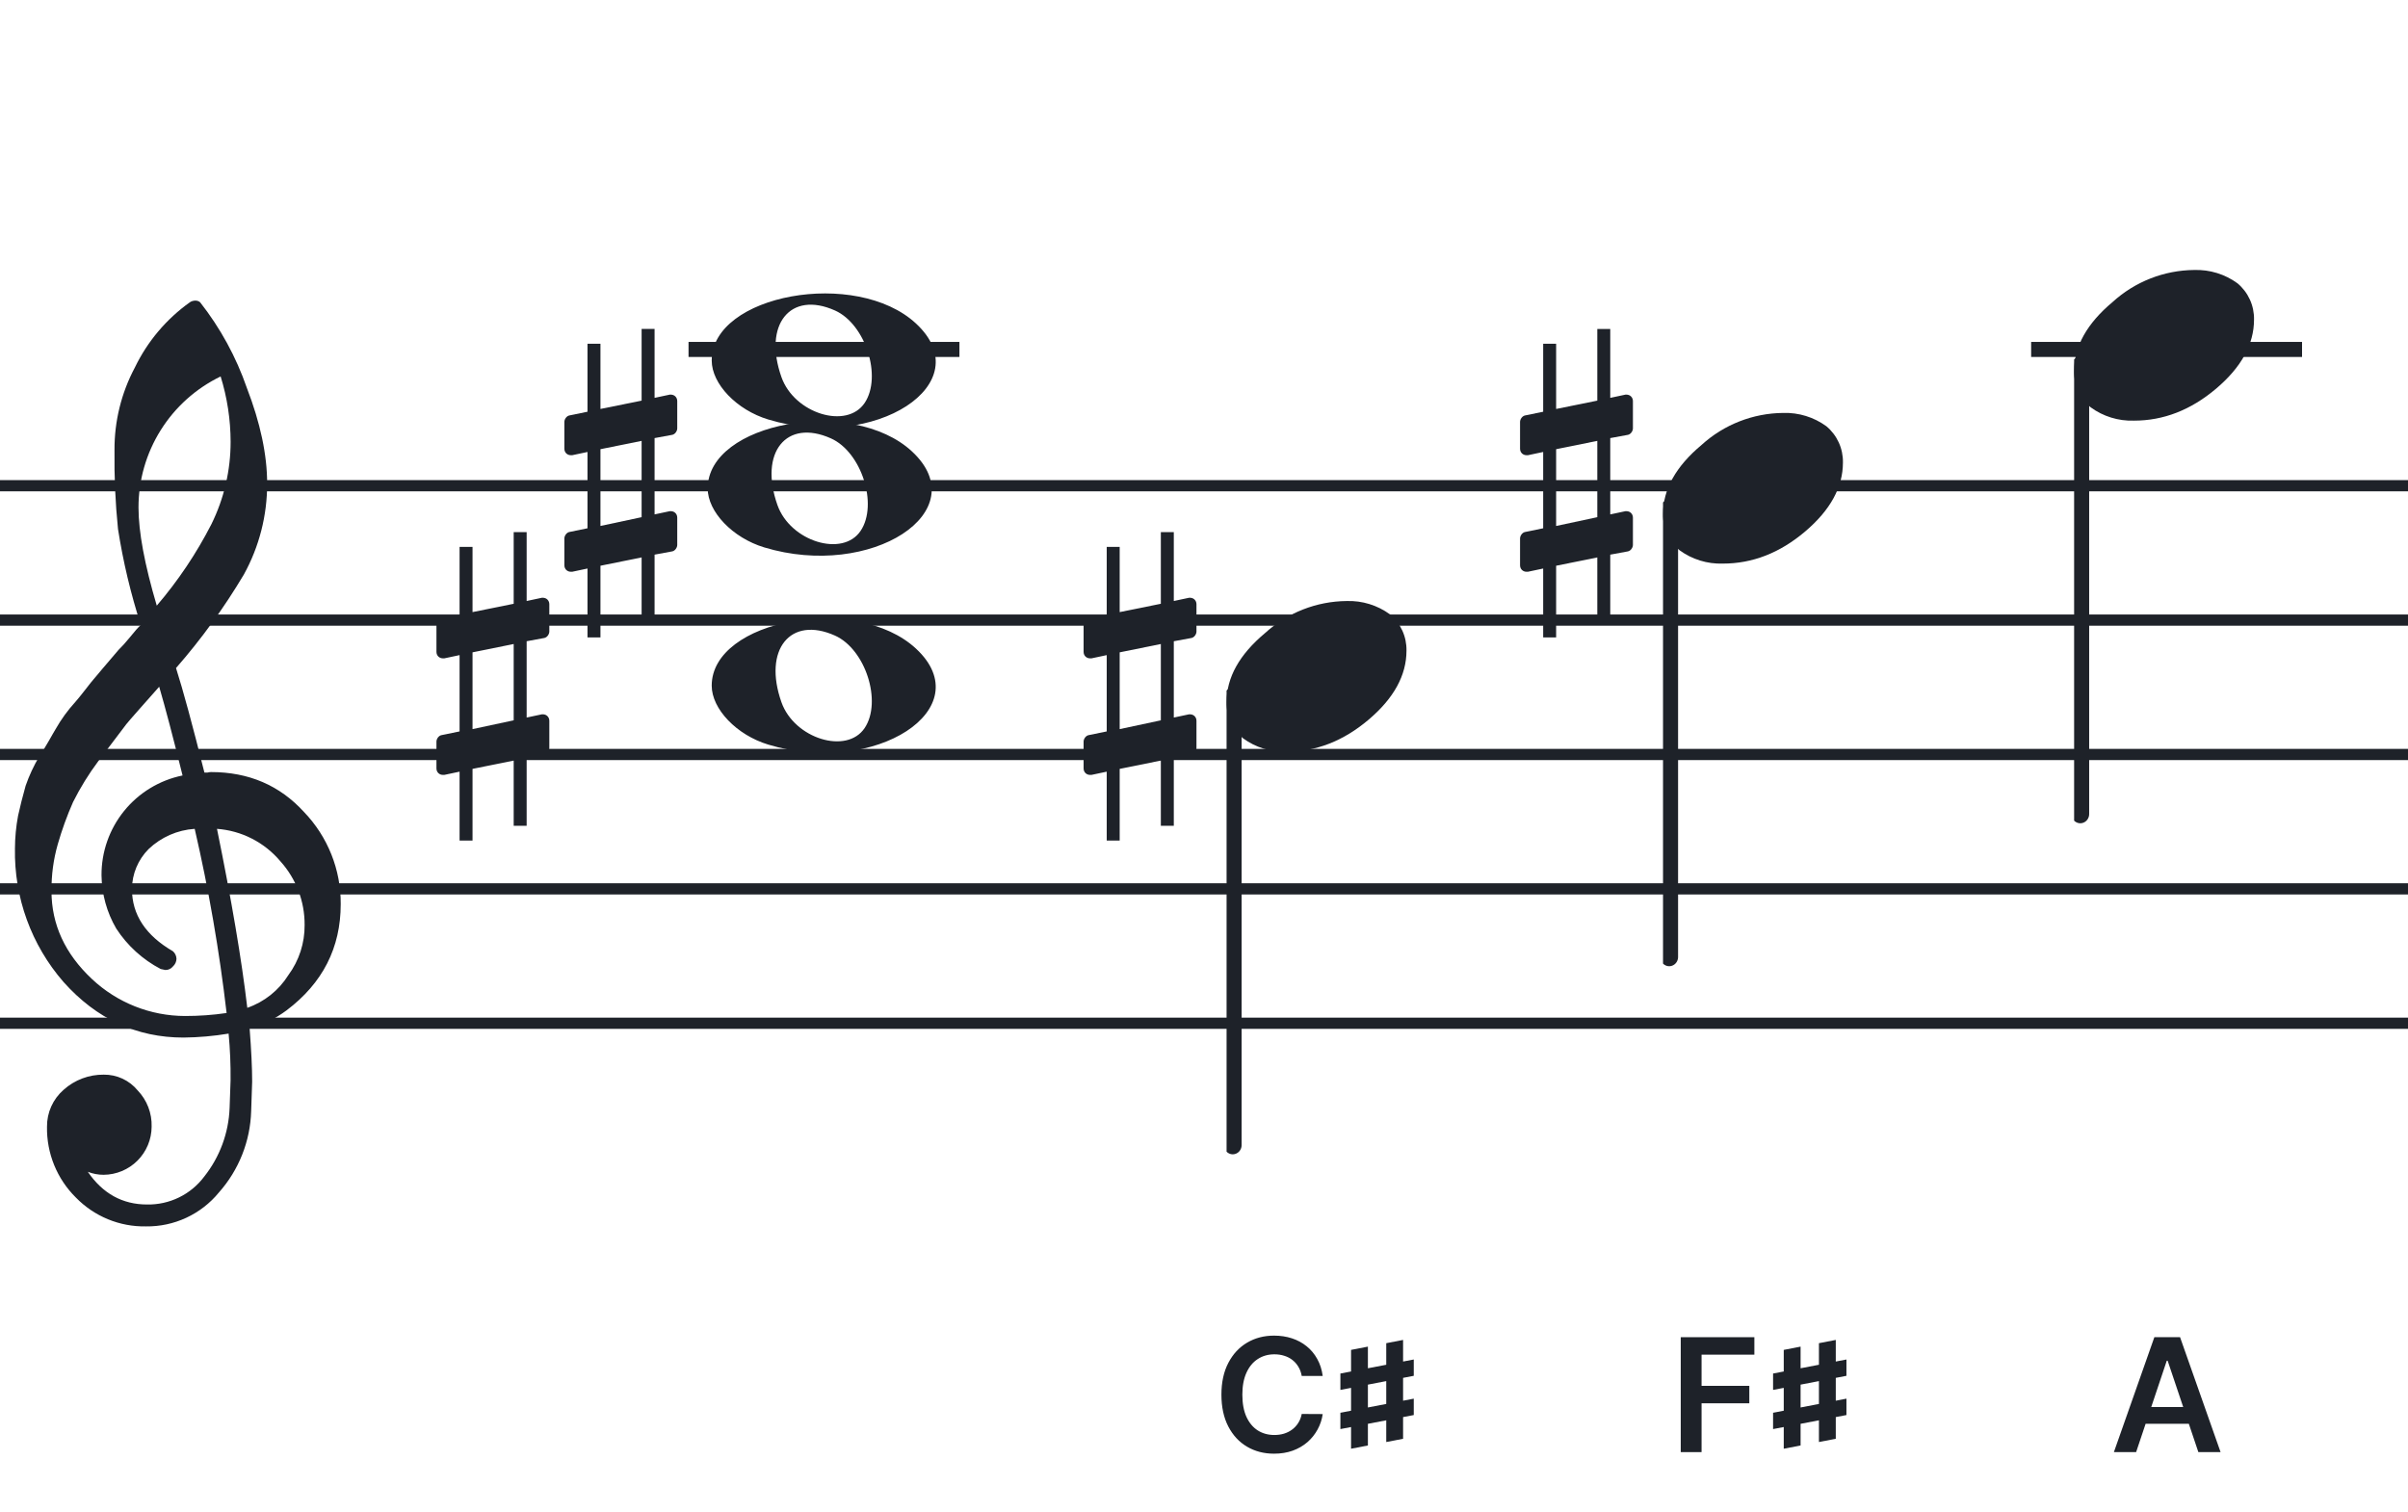 <svg width="320" height="201" viewBox="0 0 320 201" fill="none" xmlns="http://www.w3.org/2000/svg">
<path fill-rule="evenodd" clip-rule="evenodd" d="M192 63.813H128V65.302H192V63.813ZM192 81.674H128V83.162H192V81.674ZM128 99.534H192V101.023H128V99.534ZM192 117.395H128V118.883H192V117.395ZM128 135.255H192V136.744H128V135.255Z" fill="#1E2229"/>
<path fill-rule="evenodd" clip-rule="evenodd" d="M256 63.813H192V65.302H256V63.813ZM256 81.674H192V83.162H256V81.674ZM192 99.534H256V101.023H192V99.534ZM256 117.395H192V118.883H256V117.395ZM192 135.255H256V136.744H192V135.255Z" fill="#1E2229"/>
<path fill-rule="evenodd" clip-rule="evenodd" d="M320 63.813H256V65.302H320V63.813ZM320 81.674H256V83.162H320V81.674ZM256 99.534H320V101.023H256V99.534ZM320 117.395H256V118.883H320V117.395ZM256 135.255H320V136.744H256V135.255Z" fill="#1E2229"/>
<path fill-rule="evenodd" clip-rule="evenodd" d="M128 63.813H64V65.302H128V63.813ZM128 81.674H64V83.162H128V81.674ZM64 99.534H128V101.023H64V99.534ZM128 117.395H64V118.883H128V117.395ZM64 135.255H128V136.744H64V135.255Z" fill="#1E2229"/>
<path fill-rule="evenodd" clip-rule="evenodd" d="M64 63.813H0V65.302H64V63.813ZM64 81.674H0V83.162H64V81.674ZM0 99.534H64V101.023H0V99.534ZM64 117.395H0V118.883H64V117.395ZM0 135.255H64V136.744H0V135.255Z" fill="#1E2229"/>
<g clip-path="url(#clip0_1363_38957)">
<path d="M27.165 102.683H27.568C27.72 102.641 27.876 102.618 28.034 102.614C33.053 102.614 37.175 104.383 40.399 107.922C43.563 111.21 45.315 115.606 45.278 120.169C45.278 125.962 42.88 130.668 38.084 134.284C36.607 135.384 34.943 136.206 33.174 136.712C33.397 139.608 33.509 141.959 33.509 143.763C33.509 144.123 33.465 145.425 33.378 147.668C33.264 151.674 31.741 155.512 29.077 158.506C27.904 159.934 26.424 161.079 24.747 161.857C23.071 162.635 21.241 163.026 19.393 163C17.661 163.031 15.941 162.707 14.34 162.047C12.738 161.387 11.289 160.406 10.082 159.164C8.839 157.936 7.858 156.469 7.199 154.852C6.54 153.234 6.215 151.5 6.246 149.753C6.236 148.822 6.43 147.9 6.812 147.051C7.195 146.202 7.758 145.447 8.462 144.837C9.922 143.528 11.82 142.813 13.782 142.832C14.641 142.82 15.492 143.001 16.272 143.362C17.052 143.723 17.741 144.255 18.288 144.918C18.905 145.559 19.387 146.317 19.707 147.148C20.027 147.978 20.178 148.864 20.15 149.753C20.141 151.444 19.465 153.063 18.269 154.259C17.073 155.455 15.454 156.131 13.763 156.141C13.047 156.142 12.337 156.008 11.671 155.744C13.653 158.64 16.277 160.089 19.542 160.089C21.015 160.117 22.474 159.794 23.797 159.146C25.121 158.499 26.271 157.545 27.152 156.364C29.207 153.768 30.384 150.585 30.511 147.277C30.598 145.125 30.641 143.894 30.641 143.583C30.662 141.511 30.575 139.439 30.38 137.376C28.4 137.706 26.397 137.882 24.39 137.903C18.158 137.903 12.842 135.441 8.443 130.517C4.163 125.602 1.863 119.273 1.987 112.757C1.994 111.299 2.133 109.845 2.403 108.412C2.668 107.199 3.001 105.877 3.403 104.445C3.874 103.086 4.482 101.778 5.215 100.541C5.582 100.007 5.985 99.337 6.457 98.523C6.929 97.71 7.214 97.183 7.388 96.91C8.127 95.607 9.01 94.391 10.02 93.284C10.374 92.875 10.74 92.428 11.125 91.931C11.51 91.435 11.826 91.037 12.099 90.69C12.373 90.342 12.577 90.131 12.72 89.951C12.863 89.771 13.862 88.585 15.749 86.382C16.212 85.927 16.65 85.446 17.059 84.942C17.481 84.42 17.829 84.017 18.096 83.7C18.363 83.384 18.567 83.197 18.716 83.079C17.372 78.909 16.357 74.64 15.681 70.311C15.326 66.824 15.171 63.319 15.216 59.814C15.195 55.995 16.123 52.23 17.916 48.858C19.585 45.39 22.105 42.4 25.241 40.168C25.44 40.036 25.672 39.963 25.911 39.956C26.155 39.936 26.398 40.011 26.587 40.168C29.277 43.588 31.377 47.434 32.801 51.546C34.601 56.214 35.501 60.453 35.501 64.265C35.515 68.5 34.447 72.669 32.398 76.376C29.776 80.777 26.762 84.932 23.391 88.79C24.326 91.724 25.584 96.355 27.165 102.683ZM32.863 133.949C35.124 133.166 37.05 131.632 38.319 129.604C39.746 127.674 40.504 125.331 40.48 122.931C40.499 119.805 39.348 116.784 37.252 114.464C36.207 113.222 34.924 112.201 33.478 111.462C32.033 110.723 30.454 110.281 28.835 110.162C30.767 119.61 32.11 127.539 32.863 133.949ZM6.842 118.431C6.842 122.863 8.636 126.761 12.223 130.126C15.572 133.273 19.993 135.028 24.589 135.036C26.438 135.039 28.284 134.907 30.113 134.638C29.158 126.407 27.742 118.236 25.874 110.162C23.582 110.312 21.416 111.261 19.753 112.844C18.343 114.254 17.547 116.164 17.537 118.158C17.537 121.568 19.352 124.326 22.981 126.432C23.125 126.558 23.241 126.713 23.322 126.886C23.403 127.059 23.447 127.247 23.453 127.438C23.447 127.629 23.401 127.818 23.32 127.992C23.239 128.166 23.124 128.321 22.981 128.45C22.861 128.601 22.708 128.722 22.534 128.804C22.359 128.886 22.168 128.926 21.975 128.921C21.766 128.889 21.559 128.845 21.355 128.791C18.955 127.535 16.919 125.682 15.445 123.409C14.193 121.263 13.519 118.829 13.49 116.345C13.47 113.227 14.533 110.199 16.497 107.777C18.461 105.356 21.205 103.691 24.26 103.067C23.018 98.043 21.984 94.112 21.156 91.273C20.442 92.086 19.573 93.061 18.561 94.203C17.549 95.345 16.96 96.028 16.786 96.252C15.172 98.362 13.931 100.001 13.062 101.168C11.783 102.879 10.659 104.701 9.703 106.612C8.904 108.426 8.228 110.293 7.68 112.198C7.101 114.22 6.821 116.316 6.848 118.418L6.842 118.431ZM29.313 50.037C26.04 51.622 23.28 54.097 21.351 57.18C19.422 60.262 18.401 63.825 18.406 67.462C18.406 70.685 19.215 75.031 20.833 80.497C23.667 77.187 26.103 73.556 28.09 69.678C29.775 66.267 30.65 62.513 30.647 58.709C30.638 55.764 30.191 52.838 29.319 50.025L29.313 50.037Z" fill="#1E2229"/>
</g>
<path d="M102.096 55.756C97.895 54.484 94.581 51.028 94.581 47.919C94.581 39.119 113.792 35.637 121.726 42.998C130.305 50.959 116.304 60.059 102.096 55.756H102.096ZM114.91 53.546C117.247 50.036 115.013 43.083 110.964 41.268C105.019 38.603 101.375 43.145 103.851 50.133C105.564 54.967 112.532 57.117 114.91 53.546Z" fill="#1E2229"/>
<path d="M102.095 98.965C97.894 97.693 94.58 94.237 94.58 91.128C94.58 82.328 113.791 78.846 121.725 86.207C130.304 94.168 116.303 103.268 102.095 98.965H102.095ZM114.909 96.755C117.246 93.245 115.012 86.292 110.963 84.477C105.018 81.812 101.374 86.354 103.85 93.342C105.563 98.175 112.531 100.326 114.909 96.755Z" fill="#1E2229"/>
<path d="M101.561 72.756C97.361 71.484 94.046 68.028 94.046 64.919C94.046 56.119 113.257 52.637 121.191 59.998C129.77 67.959 115.769 77.058 101.561 72.756H101.561ZM114.375 70.545C116.712 67.036 114.477 60.083 110.429 58.268C104.484 55.603 100.84 60.145 103.316 67.133C105.029 71.966 111.997 74.116 114.375 70.545Z" fill="#1E2229"/>
<g clip-path="url(#clip1_1363_38957)">
<path fill-rule="evenodd" clip-rule="evenodd" d="M164.227 91.495C164.458 91.586 164.656 91.751 164.794 91.967C164.933 92.183 165.005 92.44 165 92.701V152.149C165.007 152.377 164.953 152.602 164.845 152.799C164.738 152.997 164.58 153.158 164.391 153.265C164.209 153.37 164.005 153.423 163.798 153.419C163.592 153.415 163.389 153.353 163.212 153.241C163.034 153.128 162.887 152.968 162.785 152.777C162.682 152.585 162.629 152.369 162.629 152.149V92.667C162.632 92.465 162.681 92.266 162.77 92.088C162.86 91.91 162.988 91.757 163.145 91.643C163.301 91.528 163.481 91.455 163.669 91.429C163.857 91.403 164.049 91.426 164.227 91.495Z" fill="#1E2229"/>
<path d="M178.963 79.882C181.021 79.816 183.043 80.438 184.707 81.65C185.412 82.239 185.976 82.978 186.357 83.814C186.738 84.649 186.926 85.56 186.908 86.478C186.908 89.749 185.231 92.805 181.878 95.648C178.524 98.491 174.88 99.91 170.945 99.906C168.887 99.973 166.865 99.35 165.201 98.137C164.496 97.549 163.932 96.81 163.551 95.974C163.17 95.138 162.981 94.228 163 93.31C163 90.048 164.705 86.991 168.116 84.139C171.084 81.434 174.947 79.918 178.963 79.882Z" fill="#1E2229"/>
</g>
<path d="M216.322 57.797C216.691 57.736 216.999 57.305 216.999 56.937V53.31C216.999 52.818 216.63 52.449 216.138 52.449H216.015L213.987 52.88V43.721H212.265V53.248L206.795 54.355V45.688H205.073V54.724L202.676 55.215C202.307 55.277 202 55.707 202 56.076V56.199V59.764V59.641C202 60.133 202.369 60.502 202.861 60.502H203.045L205.073 60.072V70.214L202.676 70.706C202.307 70.767 202 71.198 202 71.566V75.132C202 75.623 202.369 75.992 202.861 75.992H203.045L205.073 75.562V84.721H206.795V75.193L212.265 74.087V82.754H213.987V73.718L216.322 73.287C216.691 73.226 216.999 72.796 216.999 72.427V68.8C216.999 68.308 216.63 67.94 216.138 67.94H216.015L213.987 68.37V58.227L216.322 57.797ZM206.795 69.907V59.703L212.265 58.596V68.739L206.795 69.907Z" fill="#1E2229"/>
<path d="M72.322 84.796C72.691 84.735 72.999 84.304 72.999 83.936V80.309C72.999 79.817 72.63 79.448 72.138 79.448H72.015L69.987 79.879V70.72H68.265V80.248L62.795 81.354V72.687H61.074V81.723L58.676 82.215C58.307 82.276 58 82.706 58 83.075V83.198V86.763V86.64C58 87.132 58.369 87.501 58.861 87.501H59.045L61.074 87.071V97.213L58.676 97.705C58.307 97.766 58 98.197 58 98.565V102.131C58 102.622 58.369 102.991 58.861 102.991H59.045L61.074 102.561V111.72H62.795V102.192L68.265 101.086V109.753H69.987V100.717L72.322 100.286C72.691 100.225 72.999 99.795 72.999 99.426V95.799C72.999 95.307 72.63 94.939 72.138 94.939H72.015L69.987 95.369V85.227L72.322 84.796ZM62.795 96.906V86.702L68.265 85.595V95.738L62.795 96.906Z" fill="#1E2229"/>
<path d="M89.322 57.796C89.691 57.735 89.999 57.304 89.999 56.936V53.309C89.999 52.817 89.63 52.448 89.138 52.448H89.015L86.987 52.879V43.72H85.265V53.248L79.795 54.354V45.687H78.073V54.723L75.676 55.215C75.307 55.276 75 55.706 75 56.075V56.198V59.763V59.64C75 60.132 75.369 60.501 75.861 60.501H76.045L78.073 60.071V70.213L75.676 70.705C75.307 70.766 75 71.197 75 71.565V75.13C75 75.622 75.369 75.991 75.861 75.991H76.045L78.073 75.561V84.72H79.795V75.192L85.265 74.085V82.753H86.987V73.717L89.322 73.286C89.691 73.225 89.999 72.795 89.999 72.426V68.799C89.999 68.307 89.63 67.939 89.138 67.939H89.015L86.987 68.369V58.227L89.322 57.796ZM79.795 69.906V59.702L85.265 58.595V68.738L79.795 69.906Z" fill="#1E2229"/>
<path d="M158.322 84.797C158.691 84.736 158.999 84.305 158.999 83.937V80.31C158.999 79.818 158.63 79.449 158.138 79.449H158.015L155.987 79.88V70.721H154.265V80.248L148.795 81.355V72.688H147.073V81.724L144.676 82.216C144.307 82.277 144 82.707 144 83.076V83.199V86.764V86.641C144 87.133 144.369 87.502 144.861 87.502H145.045L147.073 87.072V97.214L144.676 97.706C144.307 97.767 144 98.198 144 98.566V102.131C144 102.623 144.369 102.992 144.861 102.992H145.045L147.073 102.562V111.721H148.795V102.193L154.265 101.087V109.754H155.987V100.718L158.322 100.287C158.691 100.226 158.999 99.796 158.999 99.427V95.8C158.999 95.308 158.63 94.94 158.138 94.94H158.015L155.987 95.37V85.228L158.322 84.797ZM148.795 96.907V86.703L154.265 85.596V95.739L148.795 96.907Z" fill="#1E2229"/>
<path d="M305.92 45.444H269.92V47.444H305.92V45.444Z" fill="#1E2229"/>
<path d="M127.5 45.444H91.5V47.444H127.5V45.444Z" fill="#1E2229"/>
<g clip-path="url(#clip2_1363_38957)">
<path fill-rule="evenodd" clip-rule="evenodd" d="M276.857 47.496C277.087 47.587 277.286 47.752 277.424 47.968C277.562 48.184 277.634 48.441 277.63 48.702V108.15C277.637 108.378 277.583 108.603 277.475 108.8C277.368 108.998 277.21 109.159 277.021 109.266C276.839 109.371 276.635 109.424 276.428 109.42C276.221 109.415 276.019 109.354 275.841 109.242C275.664 109.129 275.517 108.969 275.414 108.778C275.312 108.586 275.259 108.37 275.259 108.15V48.668C275.262 48.465 275.311 48.267 275.4 48.089C275.49 47.911 275.618 47.758 275.775 47.644C275.931 47.529 276.111 47.456 276.299 47.43C276.487 47.404 276.679 47.427 276.857 47.496Z" fill="#1E2229"/>
<path d="M291.593 35.883C293.651 35.817 295.673 36.439 297.337 37.651C298.042 38.24 298.606 38.979 298.987 39.815C299.368 40.65 299.556 41.561 299.538 42.479C299.538 45.749 297.861 48.806 294.508 51.649C291.154 54.492 287.51 55.911 283.575 55.907C281.517 55.974 279.495 55.351 277.831 54.138C277.125 53.55 276.561 52.811 276.18 51.975C275.8 51.139 275.611 50.229 275.63 49.311C275.63 46.049 277.335 42.992 280.746 40.14C283.714 37.435 287.576 35.919 291.593 35.883Z" fill="#1E2229"/>
</g>
<g clip-path="url(#clip3_1363_38957)">
<path fill-rule="evenodd" clip-rule="evenodd" d="M222.227 66.496C222.458 66.587 222.656 66.752 222.794 66.968C222.933 67.184 223.005 67.441 223 67.702V127.15C223.007 127.378 222.953 127.603 222.845 127.8C222.738 127.998 222.58 128.159 222.391 128.266C222.209 128.371 222.005 128.424 221.798 128.42C221.592 128.415 221.389 128.354 221.212 128.242C221.034 128.129 220.887 127.969 220.785 127.778C220.682 127.586 220.629 127.37 220.629 127.15V67.668C220.632 67.466 220.681 67.267 220.77 67.089C220.86 66.911 220.988 66.758 221.145 66.644C221.301 66.529 221.481 66.456 221.669 66.43C221.857 66.404 222.049 66.427 222.227 66.496Z" fill="#1E2229"/>
<path d="M236.963 54.883C239.021 54.817 241.043 55.439 242.707 56.651C243.412 57.24 243.976 57.979 244.357 58.815C244.738 59.65 244.926 60.561 244.908 61.479C244.908 64.749 243.231 67.806 239.878 70.649C236.524 73.492 232.88 74.911 228.945 74.907C226.887 74.974 224.865 74.351 223.201 73.138C222.496 72.55 221.932 71.811 221.551 70.975C221.17 70.139 220.981 69.229 221 68.311C221 65.049 222.705 61.992 226.116 59.14C229.084 56.435 232.947 54.919 236.963 54.883Z" fill="#1E2229"/>
</g>
<path d="M175.776 182.88H172.987C172.907 182.423 172.761 182.018 172.547 181.665C172.333 181.307 172.067 181.004 171.749 180.755C171.431 180.506 171.068 180.32 170.66 180.196C170.258 180.066 169.822 180.002 169.355 180.002C168.525 180.002 167.789 180.211 167.148 180.628C166.506 181.041 166.004 181.647 165.641 182.448C165.278 183.243 165.097 184.215 165.097 185.364C165.097 186.532 165.278 187.516 165.641 188.317C166.009 189.112 166.511 189.714 167.148 190.121C167.789 190.524 168.522 190.725 169.348 190.725C169.805 190.725 170.233 190.666 170.63 190.547C171.033 190.422 171.394 190.241 171.712 190.002C172.035 189.763 172.306 189.47 172.525 189.122C172.748 188.774 172.902 188.376 172.987 187.929L175.776 187.944C175.672 188.67 175.445 189.351 175.097 189.987C174.754 190.624 174.304 191.185 173.748 191.673C173.191 192.155 172.539 192.533 171.794 192.806C171.048 193.075 170.22 193.209 169.31 193.209C167.968 193.209 166.77 192.898 165.716 192.277C164.662 191.655 163.832 190.758 163.225 189.585C162.619 188.411 162.315 187.004 162.315 185.364C162.315 183.718 162.621 182.311 163.233 181.143C163.844 179.969 164.677 179.072 165.731 178.451C166.785 177.829 167.978 177.518 169.31 177.518C170.161 177.518 170.951 177.638 171.682 177.876C172.413 178.115 173.064 178.466 173.636 178.928C174.207 179.385 174.677 179.947 175.045 180.613C175.418 181.275 175.662 182.03 175.776 182.88Z" fill="#1E2229"/>
<path d="M178.125 184.734L187.875 182.859V180.691L178.125 182.555V184.734ZM178.125 189.938L187.875 188.074V185.895L178.125 187.77V189.938ZM179.543 192.551L181.781 192.117V178.98L179.543 179.414V192.551ZM184.219 191.66L186.457 191.227V178.09L184.219 178.523V191.66Z" fill="#1E2229"/>
<path d="M283.87 193H280.916L286.293 177.727H289.709L295.093 193H292.14L288.061 180.859H287.941L283.87 193ZM283.966 187.012H292.02V189.234H283.966V187.012Z" fill="#1E2229"/>
<path d="M223.354 193V177.727H233.138V180.047H226.121V184.193H232.467V186.512H226.121V193H223.354Z" fill="#1E2229"/>
<path d="M235.625 184.734L245.375 182.859V180.691L235.625 182.555V184.734ZM235.625 189.938L245.375 188.074V185.895L235.625 187.77V189.938ZM237.043 192.551L239.281 192.117V178.98L237.043 179.414V192.551ZM241.719 191.66L243.957 191.227V178.09L241.719 178.523V191.66Z" fill="#1E2229"/>
<defs>
<clipPath id="clip0_1363_38957">
<rect width="43.247" height="123" fill="white" transform="translate(2 40)"/>
</clipPath>
<clipPath id="clip1_1363_38957">
<rect width="24" height="125.46" fill="white" transform="translate(163 29.419)"/>
</clipPath>
<clipPath id="clip2_1363_38957">
<rect width="24" height="75.46" fill="white" transform="translate(275.63 35.42)"/>
</clipPath>
<clipPath id="clip3_1363_38957">
<rect width="24" height="75.46" fill="white" transform="translate(221 54.42)"/>
</clipPath>
</defs>
</svg>
